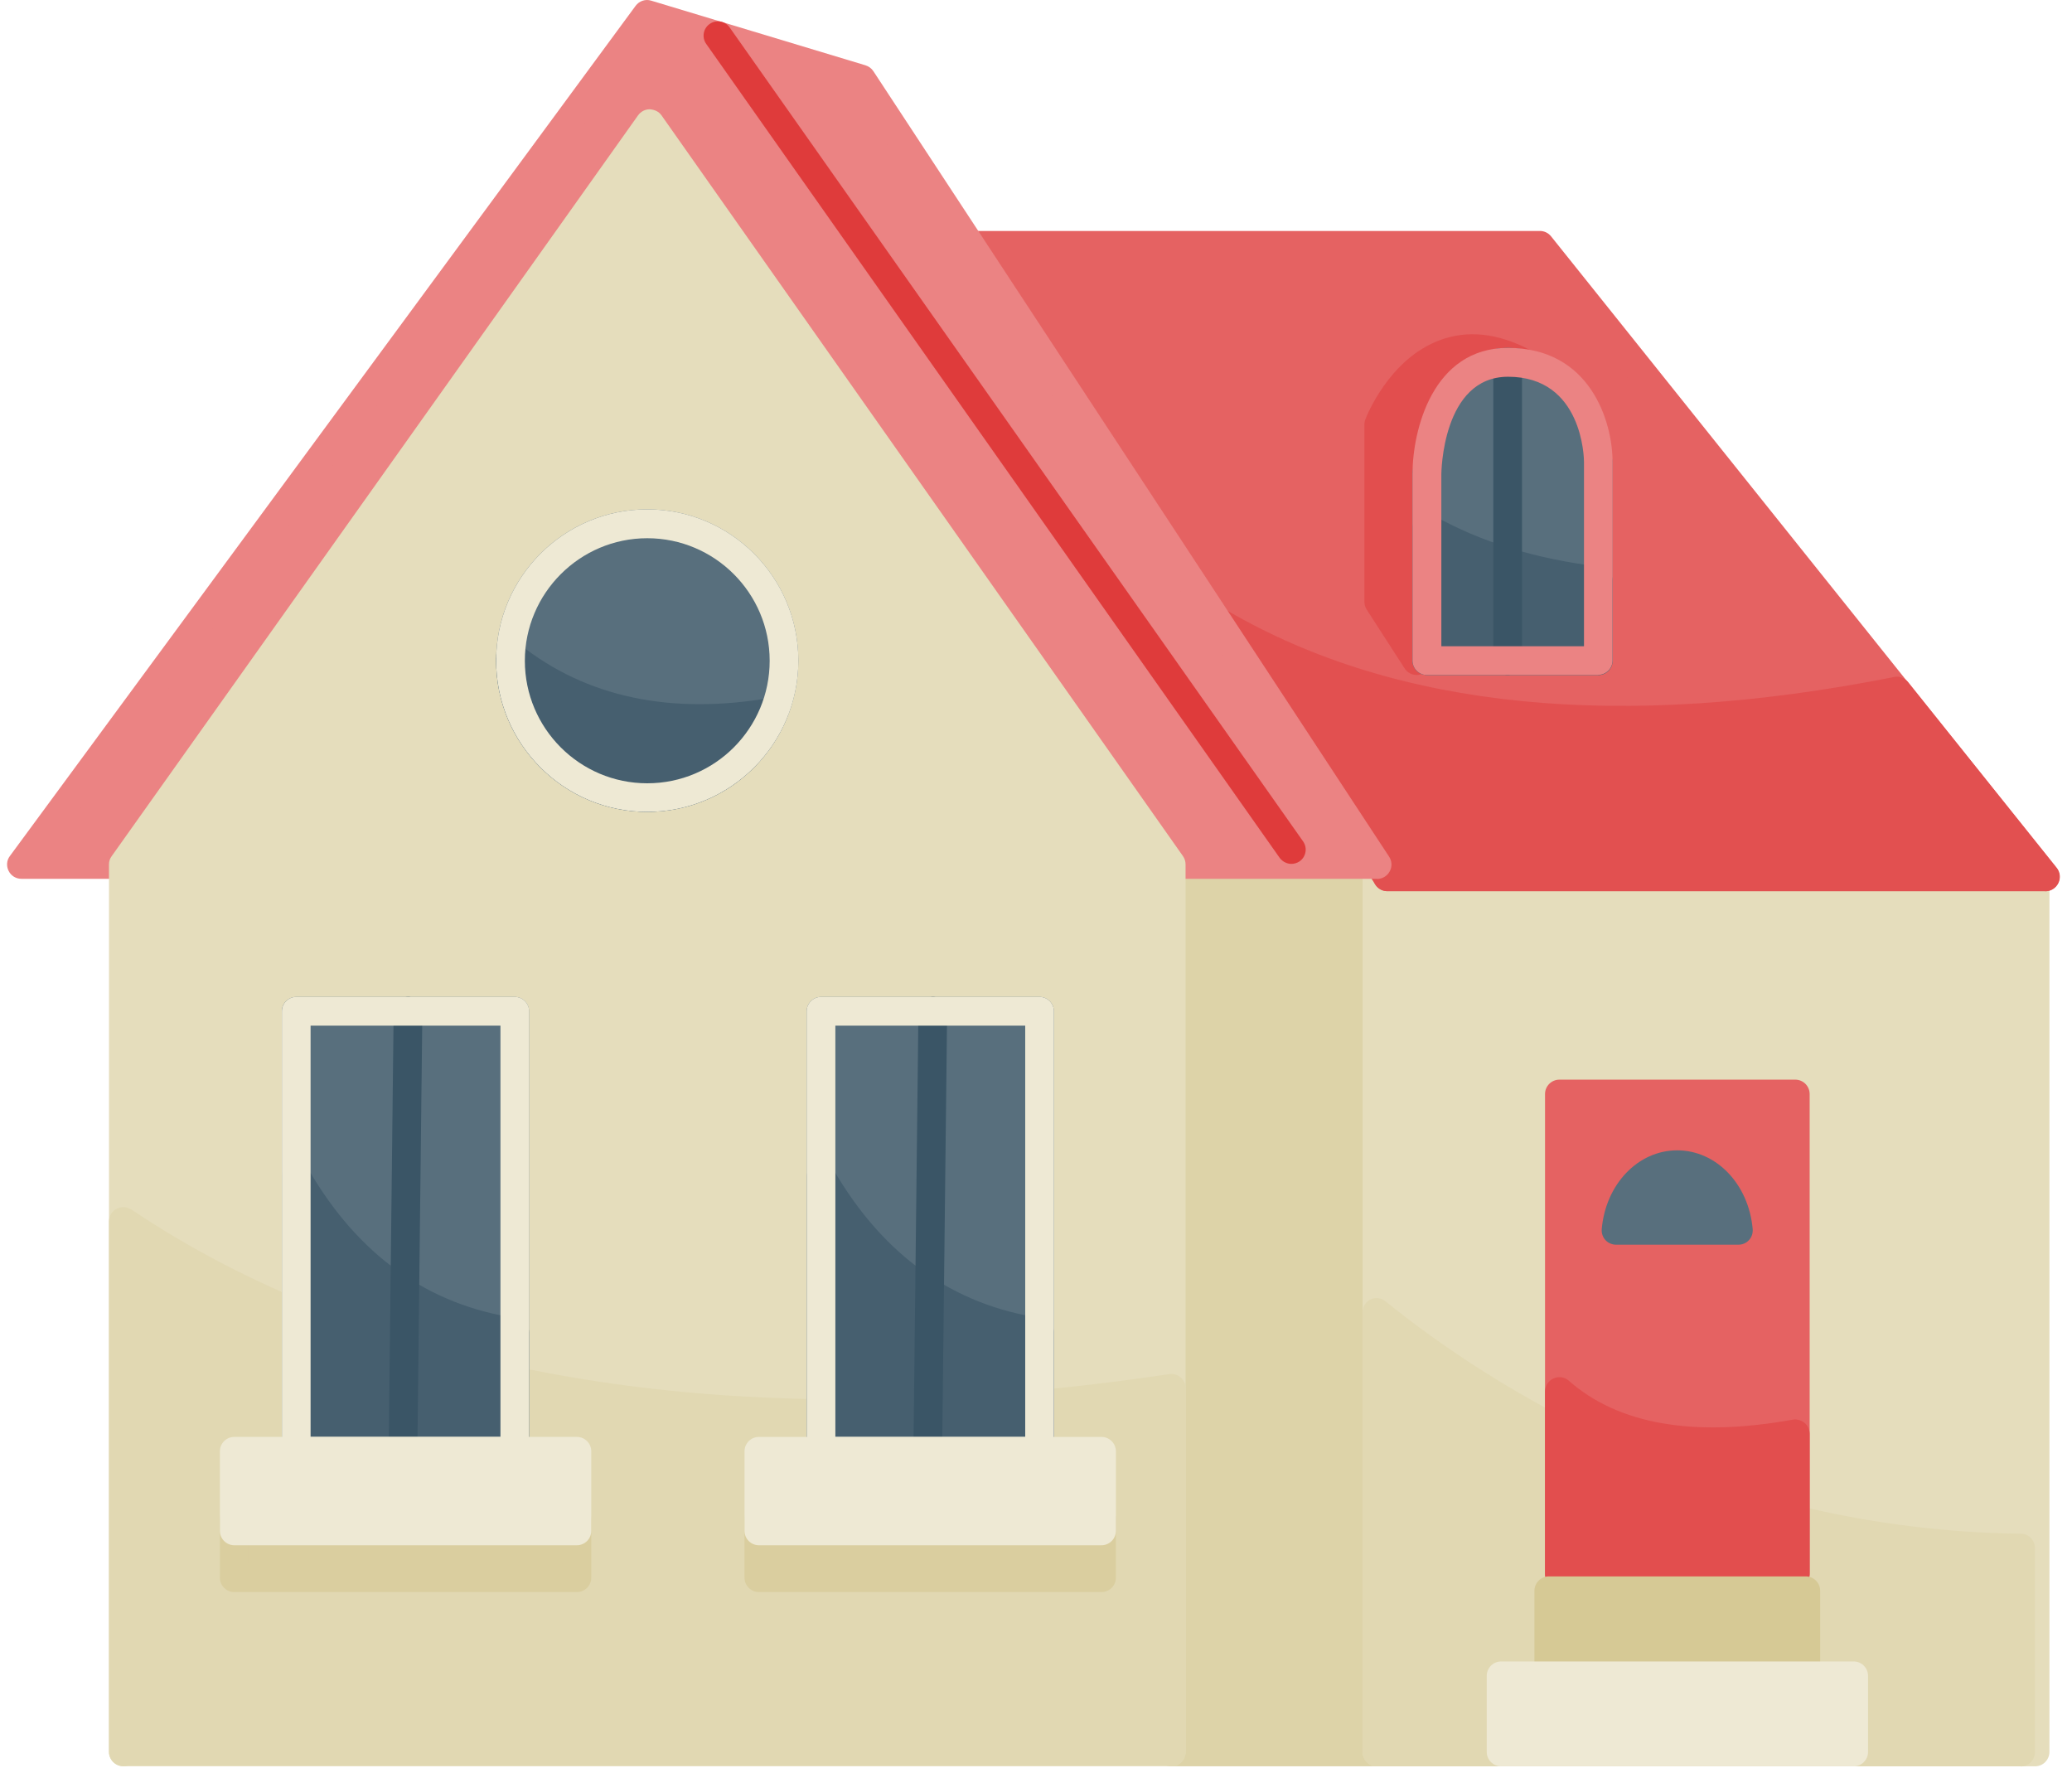 <svg width="143" height="122" viewBox="0 0 143 122" fill="none" xmlns="http://www.w3.org/2000/svg">
<path d="M95.05 60.249V120.909H80.828V60.249" fill="#DDD3A8"/>
<path d="M95.05 121.891H80.828C80.284 121.891 79.838 121.454 79.838 120.909V60.249C79.838 59.704 80.284 59.268 80.828 59.268C81.373 59.268 81.819 59.704 81.819 60.249V119.938H94.06V60.249C94.06 59.704 94.506 59.268 95.05 59.268C95.595 59.268 96.041 59.704 96.041 60.249V120.909C96.041 121.454 95.595 121.891 95.05 121.891Z" fill="#DDD3A8"/>
<path d="M140.451 60.745H95.031V120.899H140.451V60.745Z" fill="#E5DDBC"/>
<path d="M140.451 121.891H95.031C94.487 121.891 94.041 121.445 94.041 120.899V60.745C94.041 60.2 94.487 59.754 95.031 59.754H140.451C140.996 59.754 141.442 60.2 141.442 60.745V120.899C141.442 121.445 140.996 121.891 140.451 121.891ZM96.022 119.908H139.461V61.737H96.022V119.908Z" fill="#E5DDBC"/>
<path d="M139.481 106.823C118.405 106.565 103.074 97.078 95.012 90.565V120.9H139.481V106.823Z" fill="#E1D8B2"/>
<path d="M139.481 121.892H95.012C94.477 121.892 94.041 121.446 94.041 120.9V90.566C94.041 90.189 94.249 89.842 94.586 89.673C94.922 89.515 95.319 89.554 95.606 89.792C102.885 95.671 118.256 105.574 139.481 105.842C140.015 105.842 140.441 106.288 140.441 106.833V120.91C140.441 121.455 140.006 121.902 139.471 121.902L139.481 121.892ZM95.982 119.909H138.51V107.795C118.623 107.279 103.846 98.566 95.982 92.568V119.909Z" fill="#E1D8B2"/>
<path d="M123.901 75.497H107.619V108.607H123.901V75.497Z" fill="#E56262"/>
<path d="M123.903 109.599H107.621C107.077 109.599 106.631 109.152 106.631 108.607V75.497C106.631 74.951 107.077 74.505 107.621 74.505H123.903C124.448 74.505 124.894 74.951 124.894 75.497V108.607C124.894 109.152 124.448 109.599 123.903 109.599ZM108.612 107.616H122.913V76.488H108.612V107.616Z" fill="#E56262"/>
<path d="M119.993 84.905C119.775 82.357 117.963 80.374 115.764 80.374C113.565 80.374 111.763 82.357 111.535 84.905H119.993Z" fill="#586F7D"/>
<path d="M119.992 85.896H111.534C111.257 85.896 110.989 85.777 110.801 85.579C110.613 85.371 110.524 85.103 110.544 84.826C110.811 81.723 113.049 79.383 115.753 79.383C118.457 79.383 120.695 81.723 120.963 84.826C120.983 85.103 120.893 85.381 120.705 85.579C120.517 85.787 120.25 85.896 119.972 85.896H119.992ZM112.742 83.914H118.794C118.308 82.407 117.13 81.366 115.773 81.366C114.416 81.366 113.228 82.407 112.752 83.914H112.742Z" fill="#586F7D"/>
<path d="M123.901 98.942C115.552 100.439 110.571 98.615 107.619 96.027V108.607H123.901V98.952V98.942Z" fill="#E24E4E"/>
<path d="M123.903 109.599H107.621C107.077 109.599 106.631 109.152 106.631 108.607V96.027C106.631 95.641 106.859 95.284 107.215 95.125C107.572 94.966 107.988 95.026 108.275 95.284C111.702 98.297 116.891 99.2 123.725 97.97C124.012 97.921 124.31 98 124.537 98.188C124.765 98.377 124.894 98.654 124.894 98.952V108.607C124.894 109.152 124.448 109.599 123.903 109.599ZM108.612 107.616H122.913V100.111C116.981 100.994 112.187 100.29 108.612 98.01V107.616Z" fill="#E24E4E"/>
<path d="M124.64 109.776H106.902V115.04H124.64V109.776Z" fill="#D6C995"/>
<path d="M124.629 116.032H106.891C106.346 116.032 105.9 115.586 105.9 115.04V109.776C105.9 109.231 106.346 108.785 106.891 108.785H124.629C125.174 108.785 125.619 109.231 125.619 109.776V115.04C125.619 115.586 125.174 116.032 124.629 116.032ZM107.881 114.049H123.638V110.768H107.881V114.049Z" fill="#D6C995"/>
<path d="M127.924 115.636H103.59V120.9H127.924V115.636Z" fill="#EEE9D4"/>
<path d="M127.934 121.891H103.6C103.055 121.891 102.609 121.445 102.609 120.9V115.646C102.609 115.1 103.055 114.654 103.6 114.654H127.934C128.479 114.654 128.924 115.1 128.924 115.646V120.9C128.924 121.445 128.479 121.891 127.934 121.891ZM104.59 119.908H126.944V116.637H104.59V119.908Z" fill="#EEE9D4"/>
<path d="M66.99 16.928H106.279L141.161 60.507H95.742" fill="#E56262"/>
<path d="M141.162 61.499H95.742C95.197 61.499 94.751 61.053 94.751 60.508C94.751 59.963 95.197 59.517 95.742 59.517H139.092L105.804 17.92H66.99C66.446 17.92 66 17.474 66 16.929C66 16.384 66.446 15.938 66.99 15.938H106.28C106.577 15.938 106.864 16.076 107.052 16.314L141.924 59.893C142.162 60.191 142.211 60.597 142.043 60.944C141.875 61.291 141.528 61.509 141.152 61.509L141.162 61.499Z" fill="#E56262"/>
<path d="M95.741 60.507H141.161L130.911 47.699C108.626 52.121 93.859 48.631 84.203 43.01L95.741 60.507Z" fill="#E25050"/>
<path d="M141.162 61.499H95.752C95.415 61.499 95.108 61.33 94.93 61.053L83.391 43.556C83.144 43.169 83.183 42.663 83.5 42.326C83.817 41.989 84.322 41.92 84.719 42.148C96.376 48.929 111.856 50.465 130.733 46.718C131.089 46.639 131.465 46.787 131.693 47.075L141.944 59.883C142.182 60.18 142.231 60.587 142.063 60.934C141.894 61.281 141.548 61.499 141.171 61.499H141.162ZM96.276 59.516H139.092L130.505 48.79C113.193 52.141 98.624 51.09 87.145 45.677L96.276 59.516Z" fill="#E25050"/>
<path d="M97.769 45.587L95.154 41.533V29.29C95.154 29.29 98.165 21.399 105.078 24.997" fill="#E24E4E"/>
<path d="M97.771 46.579C97.444 46.579 97.127 46.421 96.939 46.123L94.325 42.069C94.225 41.91 94.166 41.722 94.166 41.533V29.291C94.166 29.172 94.186 29.052 94.235 28.934C94.295 28.765 95.84 24.81 99.326 23.491C101.247 22.758 103.337 22.976 105.546 24.126C106.031 24.373 106.219 24.978 105.962 25.464C105.714 25.95 105.11 26.138 104.625 25.88C102.941 25.008 101.396 24.82 100.029 25.345C97.722 26.217 96.434 28.825 96.147 29.499V41.246L98.603 45.053C98.9 45.509 98.771 46.123 98.306 46.421C98.138 46.53 97.949 46.579 97.771 46.579Z" fill="#E24E4E"/>
<path d="M110.306 45.588H98.471V32.72C98.471 32.72 99.56 24.998 104.066 24.998C108.573 24.998 110.296 31.858 110.296 31.858V45.578L110.306 45.588Z" fill="#586F7D"/>
<path d="M110.308 46.58H98.473C97.928 46.58 97.482 46.133 97.482 45.588V32.721C97.482 32.721 97.482 32.631 97.482 32.582C97.532 32.235 98.75 24.007 104.059 24.007C109.367 24.007 111.18 31.303 111.249 31.62C111.269 31.7 111.279 31.779 111.279 31.858V45.578C111.279 46.123 110.833 46.57 110.288 46.57L110.308 46.58ZM99.463 44.597H109.318V31.997C109.08 31.174 107.485 25.999 104.078 25.999C100.672 25.999 99.582 32.126 99.473 32.81V44.607L99.463 44.597Z" fill="#586F7D"/>
<path d="M110.306 40.075C105.136 39.461 101.283 38.023 98.471 36.427V45.577H110.306V40.065V40.075Z" fill="#465F6F"/>
<path d="M110.308 46.579H98.473C97.928 46.579 97.482 46.133 97.482 45.588V36.438C97.482 36.081 97.671 35.763 97.978 35.585C98.285 35.407 98.661 35.407 98.968 35.585C102.177 37.399 106.03 38.589 110.427 39.104C110.922 39.164 111.299 39.59 111.299 40.086V45.597C111.299 46.143 110.853 46.589 110.308 46.589V46.579ZM99.463 44.596H109.318V40.948C105.653 40.433 102.355 39.471 99.463 38.073V44.596Z" fill="#465F6F"/>
<path d="M104.051 46.58C103.506 46.58 103.061 46.134 103.061 45.589V25.008C103.061 24.463 103.506 24.017 104.051 24.017C104.596 24.017 105.041 24.463 105.041 25.008V45.589C105.041 46.134 104.596 46.58 104.051 46.58Z" fill="#3A5566"/>
<path d="M110.31 46.58H98.475C97.93 46.58 97.484 46.133 97.484 45.588V32.721C97.484 29.707 98.861 24.007 104.071 24.007C109.785 24.007 111.291 29.142 111.291 31.858V45.578C111.291 46.123 110.845 46.57 110.3 46.57L110.31 46.58ZM99.465 44.597H109.32V31.868C109.32 31.63 109.231 25.999 104.08 25.999C99.525 25.999 99.475 32.661 99.475 32.731V44.607L99.465 44.597Z" fill="#EB8383"/>
<path d="M7.577 59.655H1.477L44.668 0.988L54.909 4.081L59.455 5.449L95.05 59.655H80.828" fill="#EB8383"/>
<path d="M95.05 60.646H80.828C80.283 60.646 79.838 60.2 79.838 59.655C79.838 59.11 80.283 58.664 80.828 58.664H93.218L58.821 6.291L45.045 2.138L3.438 58.664H7.578C8.123 58.664 8.568 59.11 8.568 59.655C8.568 60.2 8.123 60.646 7.578 60.646H1.477C1.101 60.646 0.764 60.438 0.596 60.101C0.427 59.764 0.457 59.367 0.685 59.07L43.866 0.403C44.114 0.066 44.55 -0.083 44.946 0.046L59.733 4.507C59.95 4.576 60.148 4.715 60.277 4.914L95.872 59.12C96.07 59.427 96.09 59.814 95.912 60.131C95.744 60.448 95.407 60.656 95.04 60.656L95.05 60.646Z" fill="#EB8383"/>
<path d="M8.51 120.889V59.655L44.838 8.532L80.829 59.655V120.889" fill="#E5DDBC"/>
<path d="M80.831 121.881C80.286 121.881 79.841 121.435 79.841 120.89V59.962L44.84 10.247L9.502 59.972V120.9C9.502 121.445 9.057 121.891 8.512 121.891C7.967 121.891 7.521 121.445 7.521 120.9V59.655C7.521 59.447 7.581 59.248 7.71 59.08L44.038 7.957C44.226 7.699 44.523 7.541 44.84 7.541C45.196 7.57 45.464 7.699 45.652 7.957L81.643 59.08C81.762 59.248 81.822 59.447 81.822 59.655V120.9C81.822 121.445 81.376 121.891 80.831 121.891V121.881Z" fill="#E5DDBC"/>
<path d="M80.829 95.81C44.669 101.203 22.068 93.421 8.51 84.29V120.891H80.829V95.8V95.81Z" fill="#E1D8B2"/>
<path d="M80.831 121.881H8.512C7.967 121.881 7.521 121.435 7.521 120.89V84.29C7.521 83.923 7.72 83.586 8.046 83.418C8.363 83.249 8.759 83.269 9.067 83.467C21.298 91.695 43.661 100.35 80.692 94.828C80.98 94.788 81.267 94.868 81.485 95.056C81.703 95.244 81.831 95.522 81.831 95.809V120.9C81.831 121.445 81.386 121.891 80.841 121.891L80.831 121.881ZM9.502 119.899H79.841V96.949C44.345 102.015 22.189 94.134 9.502 86.114V119.899Z" fill="#E1D8B2"/>
<path d="M89.129 59.616C88.822 59.616 88.515 59.467 88.317 59.2L48.74 3.031C48.423 2.584 48.532 1.96 48.978 1.653C49.424 1.335 50.038 1.444 50.355 1.891L89.931 58.059C90.248 58.506 90.139 59.13 89.694 59.438C89.525 59.556 89.317 59.616 89.119 59.616H89.129Z" fill="#DF3B3B"/>
<path d="M53.86 47.766C55.063 42.689 51.926 37.597 46.854 36.393C41.782 35.19 36.695 38.329 35.492 43.406C34.289 48.483 37.426 53.575 42.498 54.778C47.57 55.982 52.657 52.843 53.86 47.766Z" fill="#586F7D"/>
<path d="M44.669 56.026C38.925 56.026 34.24 51.347 34.24 45.588C34.24 39.828 38.915 35.149 44.669 35.149C50.423 35.149 55.098 39.828 55.098 45.588C55.098 51.347 50.423 56.026 44.669 56.026ZM44.669 37.142C40.014 37.142 36.221 40.938 36.221 45.598C36.221 50.257 40.004 54.054 44.669 54.054C49.334 54.054 53.117 50.267 53.117 45.598C53.117 40.928 49.324 37.142 44.669 37.142Z" fill="#586F7D"/>
<path d="M44.669 55.035C48.631 55.035 52.018 52.586 53.414 49.127C44.986 50.604 39.162 48.353 35.25 45.251C35.25 45.369 35.23 45.478 35.23 45.597C35.23 50.812 39.45 55.045 44.669 55.045V55.035Z" fill="#465F6F"/>
<path d="M44.671 56.026C38.927 56.026 34.242 51.347 34.242 45.587C34.242 45.488 34.242 45.399 34.252 45.31V45.201C34.272 44.824 34.5 44.497 34.836 44.338C35.173 44.18 35.569 44.229 35.866 44.467C40.472 48.125 46.315 49.355 53.238 48.145C53.595 48.086 53.951 48.215 54.179 48.502C54.407 48.779 54.466 49.166 54.328 49.493C52.723 53.459 48.93 56.026 44.661 56.026H44.671ZM36.401 47.283C37.184 51.139 40.601 54.044 44.671 54.044C47.504 54.044 50.069 52.656 51.624 50.386C45.79 51.06 40.68 50.019 36.401 47.283Z" fill="#465F6F"/>
<path d="M44.671 56.027C38.927 56.027 34.242 51.348 34.242 45.588C34.242 39.828 38.917 35.149 44.671 35.149C50.425 35.149 55.1 39.828 55.1 45.588C55.1 51.348 50.425 56.027 44.671 56.027ZM44.671 37.142C40.016 37.142 36.223 40.939 36.223 45.598C36.223 50.257 40.006 54.054 44.671 54.054C49.336 54.054 53.119 50.267 53.119 45.598C53.119 40.929 49.326 37.142 44.671 37.142Z" fill="#EEE9D4"/>
<path d="M39.815 104.82H16.164V108.874H39.815V104.82Z" fill="#DACE9F"/>
<path d="M39.817 109.866H16.166C15.621 109.866 15.176 109.42 15.176 108.875V104.82C15.176 104.275 15.621 103.829 16.166 103.829H39.817C40.362 103.829 40.807 104.275 40.807 104.82V108.875C40.807 109.42 40.362 109.866 39.817 109.866ZM17.157 107.883H38.827V105.811H17.157V107.883Z" fill="#DACE9F"/>
<path d="M35.523 69.787H20.439V100.151H35.523V69.787Z" fill="#586F7D"/>
<path d="M35.525 101.143H20.442C19.897 101.143 19.451 100.697 19.451 100.151V69.787C19.451 69.242 19.897 68.795 20.442 68.795H35.525C36.07 68.795 36.516 69.242 36.516 69.787V100.151C36.516 100.697 36.07 101.143 35.525 101.143ZM21.432 99.16H34.535V70.778H21.432V99.16Z" fill="#586F7D"/>
<path d="M35.523 91.954C27.957 90.844 23.292 86.125 20.439 81.208V100.152H35.523V91.954Z" fill="#465F6F"/>
<path d="M35.525 101.143H20.442C19.897 101.143 19.451 100.697 19.451 100.152V81.207C19.451 80.761 19.748 80.365 20.184 80.246C20.62 80.127 21.075 80.315 21.293 80.702C24.72 86.62 29.553 90.07 35.664 90.962C36.149 91.031 36.516 91.448 36.516 91.944V100.142C36.516 100.687 36.07 101.133 35.525 101.133V101.143ZM21.432 99.16H34.535V92.786C29.216 91.805 24.829 89.019 21.432 84.499V99.15V99.16Z" fill="#465F6F"/>
<path d="M27.813 101.143H27.803C27.258 101.143 26.822 100.687 26.822 100.141L27.169 69.777C27.169 69.232 27.585 68.805 28.169 68.795C28.714 68.795 29.15 69.251 29.15 69.797L28.803 100.161C28.803 100.706 28.357 101.143 27.813 101.143Z" fill="#3A5566"/>
<path d="M35.529 101.143H20.445C19.901 101.143 19.455 100.697 19.455 100.151V69.787C19.455 69.242 19.901 68.795 20.445 68.795H35.529C36.074 68.795 36.52 69.242 36.52 69.787V100.151C36.52 100.697 36.074 101.143 35.529 101.143ZM21.436 99.16H34.539V70.778H21.436V99.16Z" fill="#EEE9D4"/>
<path d="M39.815 100.151H16.164V105.643H39.815V100.151Z" fill="#EEE9D4"/>
<path d="M39.817 106.635H16.166C15.621 106.635 15.176 106.189 15.176 105.643V100.151C15.176 99.606 15.621 99.16 16.166 99.16H39.817C40.362 99.16 40.807 99.606 40.807 100.151V105.643C40.807 106.189 40.362 106.635 39.817 106.635ZM17.157 104.652H38.827V101.143H17.157V104.652Z" fill="#EEE9D4"/>
<path d="M76.022 104.82H52.371V108.874H76.022V104.82Z" fill="#DACE9F"/>
<path d="M76.024 109.866H52.373C51.828 109.866 51.383 109.42 51.383 108.875V104.82C51.383 104.275 51.828 103.829 52.373 103.829H76.024C76.569 103.829 77.014 104.275 77.014 104.82V108.875C77.014 109.42 76.569 109.866 76.024 109.866ZM53.364 107.883H75.034V105.811H53.364V107.883Z" fill="#DACE9F"/>
<path d="M71.744 69.787H56.66V100.151H71.744V69.787Z" fill="#586F7D"/>
<path d="M71.746 101.143H56.662C56.118 101.143 55.672 100.697 55.672 100.151V69.787C55.672 69.242 56.118 68.795 56.662 68.795H71.746C72.291 68.795 72.737 69.242 72.737 69.787V100.151C72.737 100.697 72.291 101.143 71.746 101.143ZM57.653 99.16H70.756V70.778H57.653V99.16Z" fill="#586F7D"/>
<path d="M71.744 91.954C64.177 90.844 59.513 86.125 56.66 81.208V100.152H71.744V91.954Z" fill="#465F6F"/>
<path d="M71.746 101.143H56.662C56.118 101.143 55.672 100.697 55.672 100.152V81.207C55.672 80.761 55.969 80.365 56.405 80.246C56.84 80.127 57.296 80.315 57.514 80.702C60.941 86.62 65.774 90.07 71.885 90.962C72.37 91.031 72.737 91.448 72.737 91.944V100.142C72.737 100.687 72.291 101.133 71.746 101.133V101.143ZM57.653 99.16H70.756V92.786C65.447 91.805 61.05 89.019 57.653 84.499V99.15V99.16Z" fill="#465F6F"/>
<path d="M64.029 101.143H64.02C63.475 101.143 63.039 100.687 63.039 100.141L63.386 69.777C63.386 69.232 63.861 68.805 64.386 68.795C64.931 68.795 65.367 69.251 65.367 69.797L65.02 100.161C65.02 100.706 64.574 101.143 64.029 101.143Z" fill="#3A5566"/>
<path d="M71.746 101.143H56.662C56.118 101.143 55.672 100.697 55.672 100.151V69.787C55.672 69.242 56.118 68.795 56.662 68.795H71.746C72.291 68.795 72.737 69.242 72.737 69.787V100.151C72.737 100.697 72.291 101.143 71.746 101.143ZM57.653 99.16H70.756V70.778H57.653V99.16Z" fill="#EEE9D4"/>
<path d="M76.022 100.151H52.371V105.643H76.022V100.151Z" fill="#EEE9D4"/>
<path d="M76.024 106.635H52.373C51.828 106.635 51.383 106.189 51.383 105.644V100.152C51.383 99.607 51.828 99.161 52.373 99.161H76.024C76.569 99.161 77.014 99.607 77.014 100.152V105.644C77.014 106.189 76.569 106.635 76.024 106.635ZM53.364 104.653H75.034V101.143H53.364V104.653Z" fill="#EEE9D4"/>
</svg>
